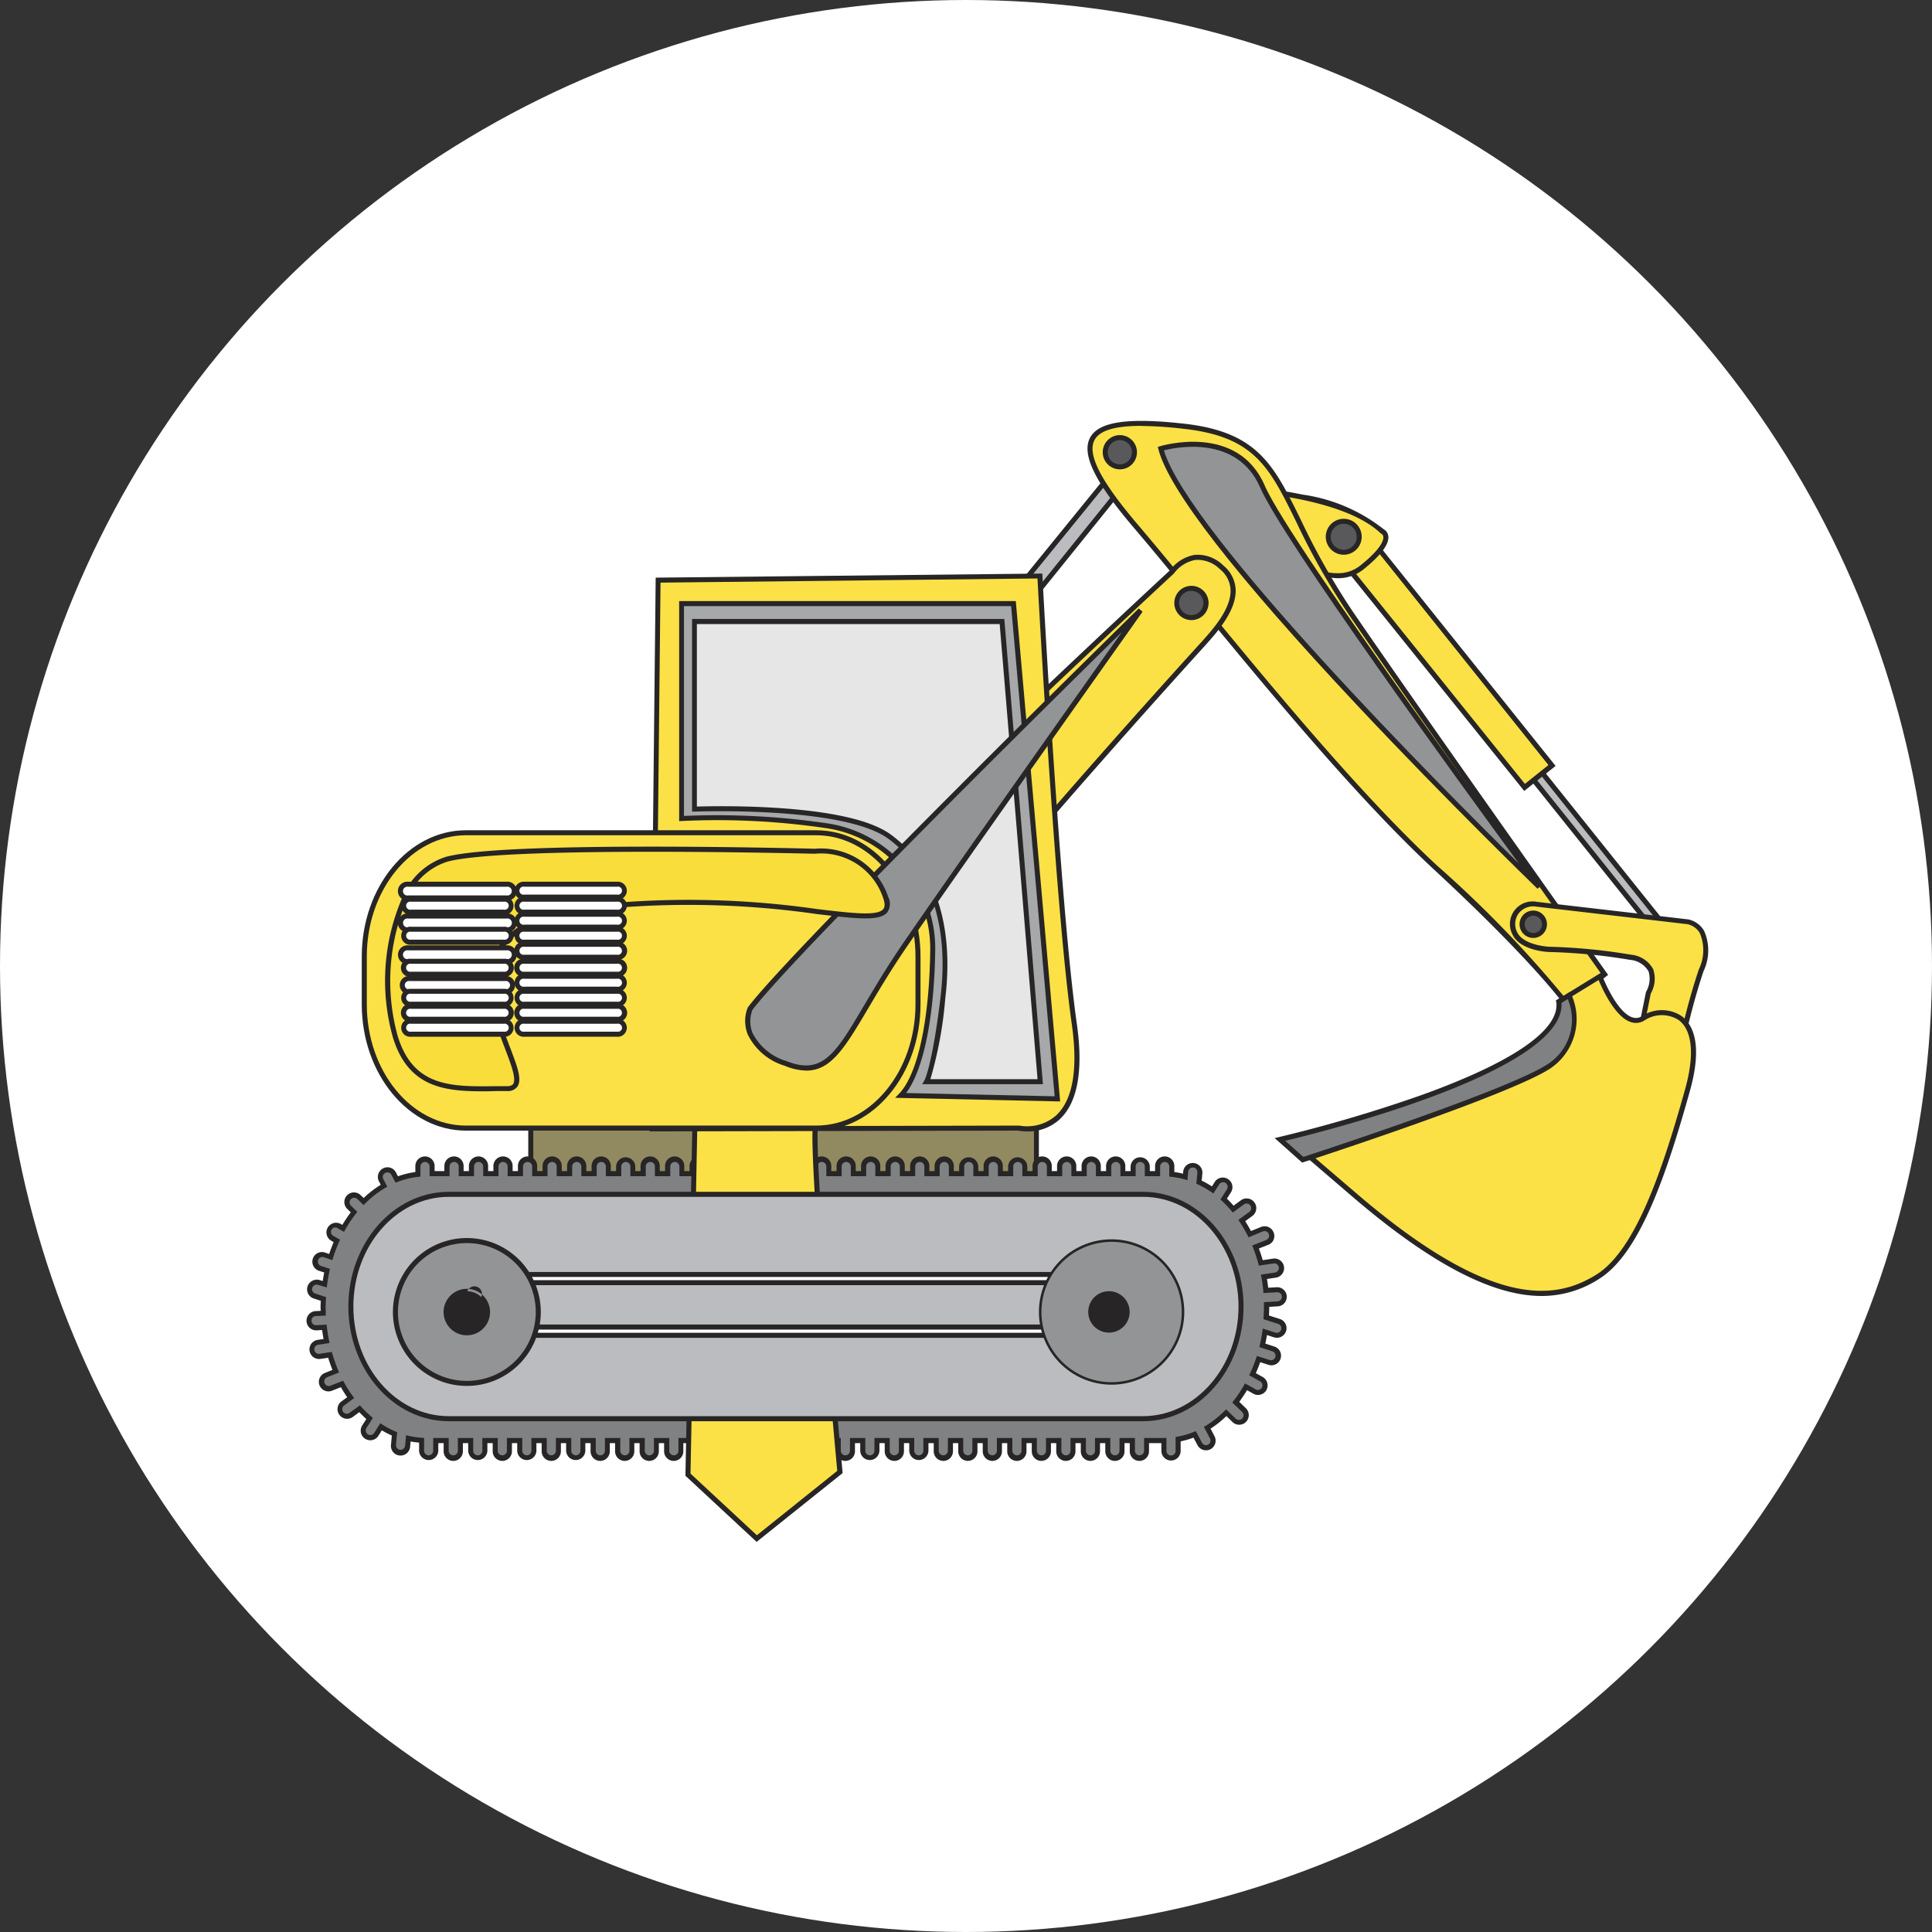 <svg xmlns="http://www.w3.org/2000/svg" xmlns:xlink="http://www.w3.org/1999/xlink" width="104" height="104" viewBox="0 0 104 104"><rect x="0" y="0" width="104" height="104" fill="#333333" stroke="none"/><defs><radialGradient id="a" cx="0.778" cy="0.715" r="0.5" gradientTransform="matrix(0.851, -0.526, -0.526, -0.851, 24.033, 84.586)" gradientUnits="objectBoundingBox"><stop offset="0" stop-color="#434344"/><stop offset="0.02" stop-color="#434344"/><stop offset="0.47" stop-color="#393838"/><stop offset="1" stop-color="#272525"/></radialGradient><radialGradient id="b" cx="0.624" cy="0.657" r="0.5" gradientTransform="matrix(1, 0, 0, -1, 0, 145.557)" xlink:href="#a"/></defs><circle cx="52" cy="52" r="52" fill="#fff"/><g transform="translate(16.493 22.656)"><g transform="translate(0.007 -0.002)"><rect width="27.215" height="8.16" transform="translate(12.073 36.498)" fill="#918a61"/><path d="M115.766,277.32H88.28v-8.43h27.486Zm-27.215-.27H115.5V269.16H88.55Z" transform="translate(-76.343 -232.527)" fill="#272525"/><path d="M53.4,302.646l-.686-.222c.011-.181.022-.364.022-.548v-.143l.6-.034a.383.383,0,0,0-.046-.763l-.6.035q-.037-.372-.1-.728l.618-.092a.383.383,0,0,0-.112-.756l-.676.1a8.665,8.665,0,0,0-.284-.855l.634-.254a.382.382,0,1,0-.285-.709l-.66.27a7.4,7.4,0,0,0-.43-.734l.487-.357a.382.382,0,0,0-.452-.615l-.495.362a6.464,6.464,0,0,0-.511-.541l.289-.454a.383.383,0,1,0-.645-.406l-.238.375a4.975,4.975,0,0,0-.734-.422l.046-.508a.383.383,0,0,0-.761-.069l-.026.293a4.516,4.516,0,0,0-.725-.142v-.414a.383.383,0,1,0-.764,0v.384h-.56v-.384a.381.381,0,0,0-.763,0v.384h-.549v-.384a.383.383,0,1,0-.764,0v.384h-.554v-.384a.383.383,0,1,0-.764,0v.384h-.556v-.384a.383.383,0,1,0-.764,0v.384h-.554v-.384a.383.383,0,1,0-.764,0v.384h-.556v-.384a.381.381,0,0,0-.763,0v.384H38.4v-.384a.383.383,0,1,0-.764,0v.384h-.556v-.384a.381.381,0,0,0-.763,0v.384H35.76v-.384a.383.383,0,1,0-.764,0v.384h-.554v-.384a.383.383,0,1,0-.764,0v.384h-.556v-.384a.383.383,0,1,0-.764,0v.384H31.8v-.384a.383.383,0,1,0-.764,0v.384h-.556v-.384a.383.383,0,1,0-.764,0v.384h-.554v-.384a.383.383,0,1,0-.764,0v.384h-.554v-.384a.383.383,0,1,0-.765,0v.384h-.554v-.384a.383.383,0,1,0-.764,0v.384h-.556v-.384a.381.381,0,0,0-.763,0v.384h-.556v-.384a.383.383,0,1,0-.764,0v.384H22.57v-.384a.383.383,0,1,0-.764,0v.384H21.25v-.384a.383.383,0,1,0-.764,0v.384h-.554v-.384a.383.383,0,1,0-.764,0v.384h-.556v-.384a.381.381,0,0,0-.763,0v.384h-.556v-.384a.383.383,0,1,0-.764,0v.384h-.554v-.384a.383.383,0,1,0-.764,0v.384h-.563v-.384a.383.383,0,1,0-.764,0v.384h-.554v-.384a.383.383,0,1,0-.764,0v.384H12.01v-.384a.383.383,0,1,0-.764,0v.384h-.554v-.384a.383.383,0,1,0-.764,0v.384H9.371v-.384a.383.383,0,1,0-.764,0v.384h-.8v-.384a.383.383,0,1,0-.764,0v.415a4.472,4.472,0,0,0-1.136.27l-.166-.314a.382.382,0,0,0-.676.357l.154.292a5.508,5.508,0,0,0-1.1.851l-.234-.237a.382.382,0,0,0-.531.548l.257.25a7.167,7.167,0,0,0-.586.876l-.234-.135a.382.382,0,1,0-.372.667l.258.145a8.4,8.4,0,0,0-.33.868l-.329-.105a.381.381,0,1,0-.234.725l.368.12q-.078.36-.128.732l-.316-.092a.382.382,0,0,0-.235.726l.483.157c-.007.149-.018.3-.018.446,0,.108.009.214.014.32l-.412.024a.383.383,0,0,0,.047.76l.423-.026c.031.252.069.5.119.74l-.458.069a.383.383,0,0,0,.112.756l.531-.08a7.888,7.888,0,0,0,.311.882l-.518.207a.382.382,0,1,0,.284.709l.572-.227a7.144,7.144,0,0,0,.467.736l-.434.319a.382.382,0,0,0,.452.615l.461-.338a6.156,6.156,0,0,0,.541.525l-.284.445a.383.383,0,0,0,.645.406l.257-.406a4.985,4.985,0,0,0,.721.383l-.051.58a.382.382,0,1,0,.76.068l.037-.406a4.338,4.338,0,0,0,.715.1v.568a.381.381,0,0,0,.763,0v-.55h.553v.55a.383.383,0,1,0,.764,0v-.55h.556v.55a.381.381,0,0,0,.763,0v-.55H11.2v.55a.383.383,0,1,0,.764,0v-.55h.556v.55a.381.381,0,0,0,.763,0v-.55h.556v.55a.383.383,0,1,0,.764,0v-.55h.556v.55a.381.381,0,0,0,.763,0v-.55h.556v.55a.383.383,0,1,0,.764,0v-.55H17.8v.55a.383.383,0,1,0,.764,0v-.55h.556v.55a.381.381,0,0,0,.763,0v-.55h.556v.55a.383.383,0,1,0,.764,0v-.55h.556v.55a.381.381,0,0,0,.763,0v-.55h.556v.55a.383.383,0,1,0,.764,0v-.55h.556v.55a.381.381,0,0,0,.763,0v-.55h.556v.55a.383.383,0,1,0,.764,0v-.55h.554v.55a.383.383,0,1,0,.764,0v-.55h.556v.55a.381.381,0,0,0,.763,0v-.55h.556v.55a.383.383,0,1,0,.764,0v-.55h.556v.55a.381.381,0,0,0,.763,0v-.55h.556v.55a.383.383,0,1,0,.764,0v-.55h.556v.55a.381.381,0,0,0,.763,0v-.55h.556v.55a.383.383,0,1,0,.764,0v-.55h.556v.55a.381.381,0,0,0,.763,0v-.55h.556v.55a.383.383,0,1,0,.764,0v-.55h.561v.55a.383.383,0,1,0,.764,0v-.55h.556v.55a.381.381,0,0,0,.763,0v-.55h.556v.55a.383.383,0,1,0,.764,0v-.55h.556v.55a.381.381,0,0,0,.763,0v-.55h.553v.55a.383.383,0,1,0,.764,0v-.55H45.5v.55a.383.383,0,1,0,.764,0v-.55H47.2v.55a.383.383,0,1,0,.764,0v-.634a4.541,4.541,0,0,0,.891-.26l.27.517a.382.382,0,0,0,.676-.356l-.27-.511a5.555,5.555,0,0,0,1.029-.811l.423.406a.382.382,0,1,0,.53-.549l-.437-.423a7.079,7.079,0,0,0,.55-.822l.456.254a.382.382,0,1,0,.372-.667l-.477-.27a7.626,7.626,0,0,0,.323-.818l.554.178a.381.381,0,1,0,.234-.726l-.591-.187q.081-.357.135-.729l.527.17a.382.382,0,1,0,.235-.726Z" transform="translate(-1.045 -254.165)" fill="#808183"/><path d="M46.543,309.155a.518.518,0,0,1-.518-.519v-.415h-.667v.415a.518.518,0,1,1-1.035,0v-.415H44.04v.415a.518.518,0,1,1-1.035,0v-.415H42.72v.415a.517.517,0,1,1-1.033,0v-.415H41.4v.415a.518.518,0,1,1-1.035,0v-.415h-.285v.415a.517.517,0,1,1-1.033,0v-.415h-.285v.415a.518.518,0,1,1-1.035,0v-.415h-.284v.415a.518.518,0,1,1-1.035,0v-.415h-.285v.415a.517.517,0,1,1-1.033,0v-.415h-.285v.415a.518.518,0,1,1-1.035,0v-.415h-.285v.415a.517.517,0,0,1-1.033,0v-.415h-.285v.415a.518.518,0,1,1-1.035,0v-.415h-.285v.415a.517.517,0,0,1-1.033,0v-.415H29.53v.415a.518.518,0,1,1-1.035,0v-.415H28.21v.415a.517.517,0,0,1-1.033,0v-.415h-.285v.415a.518.518,0,1,1-1.035,0v-.415h-.284v.415a.518.518,0,1,1-1.035,0v-.415h-.285v.415a.517.517,0,0,1-1.033,0v-.415h-.285v.415a.518.518,0,1,1-1.035,0v-.415h-.285v.415a.517.517,0,0,1-1.033,0v-.415h-.291v.415a.518.518,0,1,1-1.035,0v-.415h-.284v.415a.518.518,0,1,1-1.035,0v-.415h-.285v.415a.518.518,0,1,1-1.035,0v-.415h-.284v.415a.518.518,0,1,1-1.035,0v-.415h-.283v.415a.517.517,0,0,1-1.033,0v-.415H13.7v.415a.518.518,0,1,1-1.035,0v-.415h-.283v.415a.517.517,0,0,1-1.033,0v-.415h-.285v.415a.518.518,0,1,1-1.035,0v-.415H9.743v.415a.517.517,0,0,1-1.033,0v-.415H8.424v.415a.518.518,0,1,1-1.035,0v-.415H7.1v.415a.517.517,0,0,1-1.033,0v-.444a4.358,4.358,0,0,1-.458-.062l-.023.256a.518.518,0,1,1-1.03-.092l.043-.483a5.232,5.232,0,0,1-.541-.281l-.18.295a.517.517,0,0,1-.874-.554l.222-.348c-.127-.115-.254-.238-.379-.371l-.365.27a.518.518,0,0,1-.613-.834l.327-.239c-.12-.176-.234-.354-.338-.541l-.462.183a.515.515,0,1,1-.384-.955l.391-.157c-.08-.2-.156-.415-.23-.655l-.415.062a.517.517,0,1,1-.151-1.024l.318-.047c-.03-.157-.055-.319-.077-.484l-.3.018a.519.519,0,0,1-.062-1.036L.77,301.1c0-.064-.007-.128-.007-.193,0-.115.007-.227.012-.335v-.014l-.385-.126a.517.517,0,0,1-.077-.947.509.509,0,0,1,.4-.042l.166.053c.023-.156.05-.311.081-.462l-.252-.082a.517.517,0,1,1,.318-.982l.2.068q.107-.321.243-.64l-.151-.085a.519.519,0,0,1,.5-.907l.118.066a7.185,7.185,0,0,1,.454-.676l-.169-.165a.517.517,0,1,1,.719-.741l.143.135a5.709,5.709,0,0,1,.92-.713l-.095-.18a.518.518,0,0,1,.216-.7.511.511,0,0,1,.394-.038.506.506,0,0,1,.3.253l.111.21a4.554,4.554,0,0,1,.937-.23v-.3a.518.518,0,1,1,1.035,0v.249h.527v-.249a.518.518,0,1,1,1.035,0v.249h.285v-.249a.518.518,0,1,1,1.035,0v.249h.284v-.249a.518.518,0,1,1,1.035,0v.249h.285v-.249a.518.518,0,1,1,1.035,0v.249h.291v-.249a.518.518,0,1,1,1.035,0v.249h.285v-.249a.518.518,0,1,1,1.035,0v.249h.284v-.249a.518.518,0,1,1,1.035,0v.249h.285v-.249a.517.517,0,0,1,1.033,0v.249h.283v-.249a.518.518,0,1,1,1.035,0v.249h.284v-.249a.518.518,0,1,1,1.035,0v.249h.285v-.249a.518.518,0,1,1,1.035,0v.249h.284v-.249a.518.518,0,1,1,1.035,0v.249h.283v-.249a.517.517,0,0,1,1.033,0v.249h.285v-.249a.518.518,0,1,1,1.035,0v.249H25.9v-.249a.518.518,0,1,1,1.036,0v.249h.284v-.249a.518.518,0,1,1,1.035,0v.249h.283v-.249a.518.518,0,1,1,1.035,0v.249h.285v-.249a.518.518,0,1,1,1.035,0v.249h.284v-.249a.518.518,0,1,1,1.035,0v.249H32.5v-.249a.518.518,0,1,1,1.035,0v.249h.281v-.249a.518.518,0,1,1,1.035,0v.249h.285v-.249a.517.517,0,0,1,1.033,0v.249h.285v-.249a.518.518,0,1,1,1.035,0v.249h.285v-.249a.517.517,0,0,1,1.033,0v.249h.283v-.249a.518.518,0,1,1,1.035,0v.249h.284v-.249a.518.518,0,1,1,1.035,0v.249h.285v-.249a.518.518,0,1,1,1.035,0v.249h.284v-.249a.518.518,0,1,1,1.035,0v.249h.285v-.249a.517.517,0,0,1,1.033,0v.249h.285v-.249a.518.518,0,1,1,1.035,0v.3a4.291,4.291,0,0,1,.469.089l.012-.135a.518.518,0,0,1,1.03.093l-.038.415a5.343,5.343,0,0,1,.552.312l.162-.257a.518.518,0,0,1,.874.554l-.23.362c.123.119.243.245.358.377l.395-.289a.521.521,0,0,1,.821.506.517.517,0,0,1-.206.338l-.383.281q.164.257.31.53l.541-.219a.518.518,0,0,1,.676.289.51.51,0,0,1,0,.4.5.5,0,0,1-.283.27l-.508.2q.111.3.207.629l.557-.084a.517.517,0,1,1,.151,1.024l-.48.072c.027.161.049.316.065.471l.472-.027a.515.515,0,0,1,.057,1.028l-.471.027v.015c0,.153-.007.3-.016.452l.587.188a.518.518,0,0,1-.318.986l-.377-.122c-.026.162-.055.314-.087.46l.468.153a.517.517,0,1,1-.318.983l-.427-.135c-.065.189-.143.384-.235.591l.371.207a.519.519,0,0,1,.2.7.507.507,0,0,1-.31.245.512.512,0,0,1-.394-.046l-.341-.191a7.08,7.08,0,0,1-.418.626l.356.345a.519.519,0,0,1,.011.732.5.5,0,0,1-.361.157.5.5,0,0,1-.369-.146l-.329-.318a5.611,5.611,0,0,1-.852.676l.211.406a.518.518,0,0,1-.215.7.509.509,0,0,1-.392.036.514.514,0,0,1-.307-.253l-.216-.406a4.542,4.542,0,0,1-.692.2v.508A.517.517,0,0,1,46.543,309.155Zm-.247-1.217v.7a.247.247,0,1,0,.494,0v-.746l.111-.022a4.351,4.351,0,0,0,.863-.25l.114-.047.331.626a.247.247,0,0,0,.146.12.235.235,0,0,0,.187-.018.247.247,0,0,0,.1-.334l-.329-.623.1-.058a5.424,5.424,0,0,0,1-.791l.095-.093.518.5a.252.252,0,0,0,.177.069.238.238,0,0,0,.17-.073.247.247,0,0,0,0-.352l-.53-.513.076-.1a6.883,6.883,0,0,0,.541-.811l.068-.115.571.319a.243.243,0,0,0,.189.022.239.239,0,0,0,.146-.115.25.25,0,0,0-.095-.338l-.587-.327.053-.114a7.807,7.807,0,0,0,.318-.8l.042-.128.683.22a.246.246,0,1,0,.15-.469l-.7-.229.028-.12c.051-.22.1-.456.135-.718l.024-.158.676.219a.239.239,0,0,0,.188-.016.236.236,0,0,0,.12-.142.246.246,0,0,0-.158-.311l-.788-.254v-.105c.011-.176.022-.358.022-.541v-.27l.732-.042a.246.246,0,0,0,.23-.261.237.237,0,0,0-.08-.169.245.245,0,0,0-.18-.062l-.73.042L51.509,300c-.022-.234-.055-.468-.1-.715l-.026-.135.756-.112a.242.242,0,0,0,.161-.1.247.247,0,0,0-.234-.392l-.792.118-.032-.115a8.427,8.427,0,0,0-.279-.842l-.049-.124.757-.3a.238.238,0,0,0,.135-.135.242.242,0,0,0,0-.189.247.247,0,0,0-.32-.135l-.769.318-.055-.11a7.353,7.353,0,0,0-.422-.722l-.072-.107.591-.433a.246.246,0,0,0,.053-.344.241.241,0,0,0-.161-.1.243.243,0,0,0-.184.045l-.6.437-.081-.1a6.228,6.228,0,0,0-.5-.527l-.081-.077.349-.55a.246.246,0,1,0-.417-.264l-.315.492-.116-.081a4.85,4.85,0,0,0-.714-.406l-.085-.041.055-.6a.247.247,0,0,0-.406-.212.25.25,0,0,0-.088.168l-.041.456-.158-.045a4.2,4.2,0,0,0-.7-.135l-.119-.014v-.541a.247.247,0,1,0-.494,0v.519h-.824v-.519a.246.246,0,1,0-.492,0v.519h-.82v-.519a.247.247,0,1,0-.494,0v.519H42.5v-.519a.247.247,0,1,0-.494,0v.519h-.826v-.519a.247.247,0,1,0-.494,0v.519h-.825v-.519a.247.247,0,1,0-.494,0v.519h-.826v-.519a.246.246,0,1,0-.492,0v.519h-.826v-.519a.247.247,0,1,0-.494,0v.519h-.826v-.519a.246.246,0,0,0-.492,0v.519h-.826v-.519a.247.247,0,1,0-.494,0v.519h-.825v-.519a.247.247,0,1,0-.494,0v.519h-.826v-.519a.247.247,0,1,0-.494,0v.519h-.825v-.519a.247.247,0,1,0-.494,0v.519h-.826v-.519a.247.247,0,1,0-.494,0v.519h-.825v-.519a.247.247,0,1,0-.494,0v.519h-.825v-.519a.247.247,0,0,0-.495,0v.519h-.825v-.519a.247.247,0,1,0-.494,0v.519h-.826v-.519a.246.246,0,0,0-.492,0v.519h-.826v-.519a.247.247,0,1,0-.494,0v.519H21.4v-.519a.247.247,0,1,0-.494,0v.519h-.826v-.519a.247.247,0,1,0-.494,0v.519h-.825v-.519a.247.247,0,1,0-.494,0v.519h-.826v-.519a.246.246,0,1,0-.492,0v.519H16.12v-.519a.247.247,0,1,0-.494,0v.519H14.8v-.519a.247.247,0,1,0-.494,0v.519h-.833v-.519a.247.247,0,1,0-.494,0v.519h-.825v-.519a.247.247,0,1,0-.494,0v.519h-.826v-.519a.247.247,0,1,0-.494,0v.519H9.518v-.519a.247.247,0,1,0-.494,0v.519H8.2v-.519a.247.247,0,1,0-.494,0v.519H6.632v-.519a.247.247,0,1,0-.494,0v.541l-.12.014a4.327,4.327,0,0,0-1.1.27L4.8,294.2l-.222-.422a.247.247,0,1,0-.437.231l.215.406-.112.065a5.441,5.441,0,0,0-1.071.83l-.095.093-.333-.322a.254.254,0,0,0-.177-.07.245.245,0,0,0-.172.074.249.249,0,0,0,0,.35l.345.334-.076.1a6.786,6.786,0,0,0-.575.86l-.066.116-.352-.2a.239.239,0,0,0-.188-.022.244.244,0,0,0-.131.107.249.249,0,0,0,.1.337l.36.2-.05.112a7.817,7.817,0,0,0-.325.853l-.041.135-.46-.154a.249.249,0,0,0-.189.015.241.241,0,0,0-.12.142.249.249,0,0,0,.015.189.246.246,0,0,0,.143.122l.485.158-.027.119c-.05.234-.093.476-.126.721l-.02.161L.627,299.7a.243.243,0,0,0-.189.016.237.237,0,0,0-.12.142.247.247,0,0,0,.158.311l.581.189-.011.222c-.007.105-.012.212-.012.32a1.542,1.542,0,0,0,.008.2v.254L.5,301.38a.242.242,0,0,0-.169.081.25.25,0,0,0-.055.181.246.246,0,0,0,.08.168.249.249,0,0,0,.181.064l.55-.034.015.127c.031.254.07.5.118.729l.028.135-.6.091a.247.247,0,1,0,.073.488l.646-.1.034.112a8.015,8.015,0,0,0,.306.865l.054.128-.646.258a.246.246,0,0,0,.185.456l.676-.27.058.105a7.022,7.022,0,0,0,.457.721l.078.109-.537.4a.249.249,0,0,0-.1.162.246.246,0,0,0,.389.235l.561-.406.081.091a5.84,5.84,0,0,0,.527.513l.089.076-.348.541a.249.249,0,0,0,.076.339.238.238,0,0,0,.185.034.249.249,0,0,0,.157-.108l.329-.521.115.073a4.9,4.9,0,0,0,.7.372l.092.038-.062.676a.247.247,0,0,0,.223.27.239.239,0,0,0,.18-.055.246.246,0,0,0,.089-.166l.05-.563.151.035a4.307,4.307,0,0,0,.692.1l.127.008v.691a.246.246,0,1,0,.492,0v-.686H7.66v.686a.247.247,0,1,0,.494,0v-.686H8.98v.686a.246.246,0,1,0,.492,0v-.686H10.3v.686a.247.247,0,1,0,.494,0v-.686h.826v.686a.246.246,0,1,0,.492,0v-.686h.826v.686a.247.247,0,1,0,.494,0v-.686h.826v.686a.246.246,0,1,0,.492,0v-.686h.826v.686a.247.247,0,1,0,.494,0v-.686h.825v.686a.247.247,0,1,0,.494,0v-.686h.826v.686a.247.247,0,1,0,.494,0v-.686h.825v.686a.247.247,0,1,0,.494,0v-.686h.826v.686a.246.246,0,1,0,.492,0v-.686h.826v.686a.247.247,0,1,0,.494,0v-.686h.826v.686a.246.246,0,1,0,.492,0v-.686h.826v.686a.247.247,0,1,0,.494,0v-.686h.825v.686a.247.247,0,1,0,.494,0v-.686h.826v.686a.246.246,0,1,0,.492,0v-.686h.826v.686a.247.247,0,1,0,.494,0v-.686h.826v.686a.246.246,0,1,0,.492,0v-.686H31.4v.686a.247.247,0,1,0,.494,0v-.686h.826v.686a.246.246,0,1,0,.492,0v-.686h.826v.686a.247.247,0,1,0,.494,0v-.686h.826v.686a.246.246,0,1,0,.492,0v-.686h.826v.686a.247.247,0,1,0,.494,0v-.686h.832v.686a.247.247,0,1,0,.494,0v-.686h.826v.686a.246.246,0,1,0,.492,0v-.686h.826v.686a.247.247,0,1,0,.494,0v-.686h.826v.686a.246.246,0,1,0,.492,0v-.686h.824v.686a.247.247,0,1,0,.494,0v-.686H44.6v.686a.247.247,0,1,0,.494,0v-.686h1.063Z" transform="translate(-0.007 -253.19)" fill="#272525"/><rect width="0.594" height="12.683" transform="matrix(0.781, -0.625, 0.625, 0.781, 64.729, 17.669)" fill="#bbbcbf"/><path d="M485.365,137.194l-8.095-10.113.676-.541,8.095,10.113Zm-7.715-10.071,7.757,9.691.252-.2-7.749-9.688Z" transform="translate(-412.729 -109.428)" fill="#272525"/><path d="M412.81,46.744l9.745,12.118,1.478-1.182-9.95-12.431Z" transform="translate(-356.986 -39.131)" fill="#fbe146"/><path d="M421.41,57.73l-9.9-12.306,1.452-1.7L423.1,56.383Zm-9.55-12.306,9.588,11.926,1.266-1.014-9.758-12.2Z" transform="translate(-355.862 -37.807)" fill="#272525"/><path d="M263.91,17.548,273.191,6.14l.533.756-8.879,11.015Z" transform="translate(-228.222 -5.309)" fill="#bbbcbf"/><path d="M263.47,16.637l-1.2-.465L271.781,4.48l.694.986-.064.08Zm-.755-.583.668.261,8.754-10.859-.372-.527Z" transform="translate(-226.804 -3.874)" fill="#272525"/><path d="M179.984,95.67s-1.209-1.4,1.217-5.032S191.533,76.29,191.533,76.29l2.212,1.431s-8.79,11.542-8.593,12.452S182.206,97.742,179.984,95.67Z" transform="translate(-155.385 -65.973)" fill="#fbe146"/><path d="M180.032,95.034a1.473,1.473,0,0,1-1.021-.433L179,94.591c-.051-.06-1.248-1.519,1.209-5.194,2.4-3.6,10.257-14.247,10.336-14.354l.076-.1,2.441,1.58-.088.116c-3.369,4.422-8.674,11.684-8.568,12.341.166.764-1.653,4.757-3.473,5.792A1.836,1.836,0,0,1,180.032,95.034Zm-.83-.625a1.235,1.235,0,0,0,1.6.124c1.819-1.035,3.465-4.935,3.342-5.5-.037-.172-.135-.627,4.245-6.675,1.905-2.63,3.853-5.2,4.284-5.772l-1.982-1.282c-.811,1.109-7.979,10.84-10.253,14.241S179.134,94.323,179.2,94.409Z" transform="translate(-154.504 -64.805)" fill="#272525"/><path d="M375.5,27.41s5.1.3,7.128,2.244c0,0,.882.361-1.106,1.951s-5.515-1.632-5.515-1.632Z" transform="translate(-324.721 -23.703)" fill="#fbe146"/><path d="M379.137,31.223a4.846,4.846,0,0,1-2.245-.676,11.252,11.252,0,0,1-2.041-1.432l-.032-.03-.549-2.775.174.011a22.145,22.145,0,0,1,2.824.4,9.116,9.116,0,0,1,4.375,1.865.488.488,0,0,1,.246.361c.062.435-.389,1.044-1.346,1.809A2.185,2.185,0,0,1,379.137,31.223Zm-4.07-2.276c.284.249,2.345,2.007,4.072,2.007a1.923,1.923,0,0,0,1.236-.406c1.182-.947,1.266-1.4,1.247-1.555a.208.208,0,0,0-.111-.168l-.02-.009-.019-.016c-1.758-1.681-5.958-2.114-6.867-2.189Z" transform="translate(-323.658 -22.752)" fill="#272525"/><path d="M339.608,30.659s-9.458-13.3-13.653-19.427-3.3-9.454-9.023-10.088-6.534.725-2.569,5.378,10.643,13.3,16.139,18.392,7.086,7.372,7.086,7.372Z" transform="translate(-269.725 -0.862)" fill="#fbe146"/><path d="M336.678,31.61l-.084-.119c-.015-.022-1.651-2.335-7.066-7.349-4.156-3.86-8.966-9.7-12.827-14.393-1.217-1.477-2.358-2.871-3.324-4-2.1-2.464-2.822-3.957-2.353-4.843.457-.86,2.012-1.094,5.044-.757,3.974.44,4.841,2.215,6.292,5.156a37.973,37.973,0,0,0,2.828,4.99c4.145,6.057,13.556,19.291,13.65,19.425l.074.1ZM313.775.269c-1.428,0-2.239.252-2.511.763-.406.763.333,2.206,2.321,4.541.966,1.135,2.112,2.53,3.327,4.007,3.854,4.689,8.655,10.525,12.8,14.366a61.568,61.568,0,0,1,7.019,7.277l1.813-1.451c-.9-1.262-9.629-13.552-13.579-19.325a37.461,37.461,0,0,1-2.847-5.024c-1.452-2.955-2.253-4.583-6.085-5a21.045,21.045,0,0,0-2.258-.15Z" transform="translate(-268.846 0.002)" fill="#272525"/><path d="M151.85,103.653l.371-18.8s-1.186-3.555,6.532-11.393S177.905,55.05,177.905,55.05a1.715,1.715,0,0,1,2.672-.241c1.562,1.359-.23,3.267-.982,4.106s-20.854,22.83-20.906,26.323,1.343,18.267,1.343,18.267l-4.48,3.586Z" transform="translate(-131.316 -46.924)" fill="#fbe146"/><path d="M154.672,106.405l-3.832-3.559.372-18.834c-.1-.352-.878-3.945,6.571-11.507,7.532-7.649,18.747-18.039,19.148-18.409a2.091,2.091,0,0,1,1.321-.822,1.967,1.967,0,0,1,1.542.569,1.788,1.788,0,0,1,.663,1.258c.07,1.147-1,2.334-1.573,2.975l-.06.068-.262.289c-4.824,5.32-20.565,22.916-20.609,25.944-.049,3.447,1.328,18.106,1.343,18.256v.073Zm-3.559-3.676,3.573,3.319,4.327-3.467c-.105-1.129-1.383-14.876-1.336-18.21.045-3.037,14.477-19.28,20.68-26.123l.265-.288.06-.066c.541-.61,1.567-1.743,1.5-2.776a1.5,1.5,0,0,0-.569-1.071,1.71,1.71,0,0,0-1.329-.5,1.861,1.861,0,0,0-1.144.721l-.019.022c-.114.105-11.52,10.663-19.149,18.409-7.542,7.66-6.51,11.224-6.5,11.257l.008.022V84Z" transform="translate(-130.443 -46.059)" fill="#272525"/><path d="M481.4,192.37l8.161.947s1.532.252.7,2.611a33.438,33.438,0,0,0-1.254,5.017l-2.147-1.022.565-2.786a1.209,1.209,0,0,0-.961-1.908,30.667,30.667,0,0,0-4.4-.426s-1.45-.058-1.832-.857A1.088,1.088,0,0,1,481.4,192.37Z" transform="translate(-415.188 -166.346)" fill="#fbe146"/><path d="M488.188,200.22l-2.411-1.143.591-2.912.011-.019a1.385,1.385,0,0,0,.126-1.09,1.268,1.268,0,0,0-1-.618,30.446,30.446,0,0,0-4.373-.423c-.066,0-1.534-.074-1.946-.934a1.217,1.217,0,0,1,1.3-1.767l8.161.947a1.3,1.3,0,0,1,.848.613,2.6,2.6,0,0,1-.032,2.179,34.5,34.5,0,0,0-1.25,4.993Zm-2.1-1.3,1.893.9a34.053,34.053,0,0,1,1.231-4.868,2.365,2.365,0,0,0,.058-1.946,1.025,1.025,0,0,0-.657-.487l-8.156-.947a.986.986,0,0,0-.955.38.974.974,0,0,0-.069,1c.344.713,1.7.779,1.711.78a30.932,30.932,0,0,1,4.418.429,1.515,1.515,0,0,1,1.191.775,1.6,1.6,0,0,1-.128,1.314Z" transform="translate(-414.264 -165.423)" fill="#272525"/><path d="M408.51,221.13s1.133,3,2.338,2.256,3.559-.349,2.383,3.86-2.642,8.7-4.847,10.065-5.643,1.96-13.027-4.36l-3.467-2.975s3.883-1.112,6.177-1.974,9.017-2.84,8.238-5.512l.354-.219Z" transform="translate(-338.895 -191.226)" fill="#fbe146"/><path d="M403.6,237.046c-2.216,0-5.354-1.217-10.109-5.281l-3.658-3.136.241-.069c.039-.011,3.9-1.121,6.168-1.972.27-.1.606-.22.989-.356,2.733-.964,7.818-2.759,7.167-4.991l-.03-.1,2.434-1.5.058.154c0,.019.748,1.955,1.613,2.25a.59.59,0,0,0,.527-.062,1.929,1.929,0,0,1,2.141,0c.59.444,1.145,1.5.444,4.011-1.248,4.463-2.7,8.79-4.908,10.142A5.668,5.668,0,0,1,403.6,237.046Zm-13.211-8.3,3.278,2.809c7.395,6.329,10.76,5.647,12.867,4.348s3.555-5.574,4.789-9.987c.515-1.845.394-3.166-.345-3.722a1.682,1.682,0,0,0-1.836.014.857.857,0,0,1-.756.089c-.84-.287-1.517-1.773-1.719-2.26l-1.984,1.217c.556,2.434-4.584,4.242-7.362,5.223-.383.135-.713.252-.983.353C394.389,227.573,391.272,228.492,390.386,228.749Z" transform="translate(-337.113 -189.937)" fill="#272525"/><path d="M401.945,232.549c-2.262,1.452-13.22,5-13.22,5L387.5,236.46s15.484-3.573,15.009-7.413l.541-.337A3.052,3.052,0,0,1,401.945,232.549Z" transform="translate(-335.098 -197.781)" fill="#808183"/><path d="M386.868,236.464l-1.478-1.319.254-.059a77.25,77.25,0,0,0,7.672-2.264c4.92-1.774,7.422-3.505,7.236-5l-.011-.085.751-.464.064.135a3.208,3.208,0,0,1-1.159,4.01c-2.252,1.446-12.8,4.878-13.253,5.023Zm-.91-1.174.975.868c.964-.315,10.989-3.6,13.117-4.968h0a2.845,2.845,0,0,0,1.117-3.527l-.338.208C401.065,231.524,388.026,234.8,385.958,235.291Z" transform="translate(-333.274 -196.536)" fill="#272525"/><path d="M319.348,7a.787.787,0,1,1-1.106-.116A.787.787,0,0,1,319.348,7Z" transform="translate(-274.953 -5.798)" fill="#59595b"/><path d="M317.859,7.531a.921.921,0,1,1,.575-.2A.921.921,0,0,1,317.859,7.531Zm0-1.573a.652.652,0,1,0,.51.243h0a.65.65,0,0,0-.511-.243Z" transform="translate(-274.079 -4.92)" fill="#272525"/><path d="M347.838,67a.787.787,0,1,1-1.106-.116A.787.787,0,0,1,347.838,67Z" transform="translate(-299.59 -57.684)" fill="#59595b"/><path d="M346.335,67.514a.922.922,0,1,1,.576-.2A.922.922,0,0,1,346.335,67.514Zm0-1.573a.642.642,0,0,0-.406.135.653.653,0,1,0,.406-.135Z" transform="translate(-298.702 -56.788)" fill="#272525"/><path d="M408.207,40.27a.833.833,0,1,1-.558-.31.833.833,0,0,1,.558.31Z" transform="translate(-351.72 -34.551)" fill="#59595b"/><path d="M406.727,40.923a.967.967,0,1,1,.6-.211A.967.967,0,0,1,406.727,40.923Zm0-1.665a.7.7,0,1,0,.541.261.7.7,0,0,0-.541-.261Z" transform="translate(-350.89 -33.716)" fill="#272525"/><path d="M484.985,196.227a.6.6,0,1,1-.374-.271A.6.6,0,0,1,484.985,196.227Z" transform="translate(-418.437 -169.443)" fill="#59595b"/><path d="M483.609,196.413a.737.737,0,1,1,.626-1.124h0a.737.737,0,0,1-.626,1.124Zm0-1.2a.467.467,0,1,0,.4.22h0a.467.467,0,0,0-.4-.214Z" transform="translate(-417.572 -168.577)" fill="#272525"/><path d="M226.872,211.262a1.459,1.459,0,1,1-.906-.655A1.46,1.46,0,0,1,226.872,211.262Z" transform="translate(-193.854 -182.093)" fill="url(#a)"/><path d="M137.958,62.018l-.308,29.539,19.718-.042s3.922.9,2.993-5.611-1.853-24.1-1.853-24.1Z" transform="translate(-119.036 -53.442)" fill="#fbe146"/><path d="M156.964,90.821a2.4,2.4,0,0,1-.484-.045l-19.84.043.319-29.809,20.811-.22.007.135c.009.176.937,17.657,1.851,24.092.36,2.526.043,4.264-.937,5.165A2.513,2.513,0,0,1,156.964,90.821ZM137.219,61.278l-.306,29.27,19.6-.042h.015a2.38,2.38,0,0,0,1.98-.541c.909-.837,1.194-2.5.849-4.925-.875-6.152-1.758-22.367-1.846-23.986Z" transform="translate(-118.163 -52.569)" fill="#272525"/><path d="M149.29,72.75V84.322a40.338,40.338,0,0,1,7.683.371,6.667,6.667,0,0,1,5.833,6.762c-.046,3.475-.6,6.618-1.713,7.776l8.424.184-2.36-26.664Z" transform="translate(-129.102 -62.912)" fill="#a6a8aa"/><path d="M168.849,98.684l-8.882-.195.212-.222c1-1.041,1.623-3.914,1.676-7.685a6.551,6.551,0,0,0-5.72-6.626,40.05,40.05,0,0,0-7.653-.368l-.142.008V71.75h18.121Zm-8.286-.453,7.99.176L166.21,72.02H148.6V83.315a40.5,40.5,0,0,1,7.573.379,6.814,6.814,0,0,1,5.95,6.9c-.057,3.6-.636,6.409-1.57,7.641Z" transform="translate(-128.281 -62.047)" fill="#272525"/><path d="M65.569,313.931c0,3.335-2.36,6.038-5.274,6.038H22.934c-2.912,0-5.274-2.7-5.274-6.038s2.358-6.041,5.274-6.041H60.3C63.209,307.89,65.569,310.595,65.569,313.931Z" transform="translate(-15.273 -266.253)" fill="#bbbcbf"/><path d="M59.439,319.239H22.069c-2.975,0-5.409-2.77-5.409-6.173s2.425-6.176,5.409-6.176h37.37c2.975,0,5.409,2.771,5.409,6.176S62.414,319.239,59.439,319.239ZM22.069,307.16c-2.832,0-5.139,2.649-5.139,5.906s2.3,5.9,5.139,5.9h37.37c2.83,0,5.139-2.648,5.139-5.9s-2.3-5.906-5.139-5.906Z" transform="translate(-14.408 -265.388)" fill="#272525"/><path d="M89.45,342.835v-.222H52.644v-2.381H89.228v2.6h.222v0h.222V339.79H52.2v3.266H89.671v-.22Z" transform="translate(-45.142 -293.839)" fill="#fff"/><path d="M88.942,342.334H51.2V338.79H88.942Zm-37.471-.27H88.227v-.173H51.644v-2.659H88.5v2.381h.173V339.06H51.47Zm.444-.444H88.227V339.5H51.914Z" transform="translate(-44.277 -292.974)" fill="#272525"/><path d="M52.807,173.195c0,3.681-2.45,6.664-5.474,6.664H28.478c-3.022,0-5.478-2.983-5.478-6.664v-2.569c0-3.682,2.452-6.666,5.474-6.666H47.332c3.024,0,5.474,2.983,5.474,6.666Z" transform="translate(-19.891 -141.787)" fill="#fbe146"/><path d="M46.468,179.13H27.613c-3.093,0-5.613-3.047-5.613-6.8v-2.569c0-3.75,2.515-6.8,5.608-6.8H46.468c3.093,0,5.609,3.051,5.609,6.8v2.569C52.077,176.083,49.56,179.13,46.468,179.13Zm-18.854-15.9c-2.944,0-5.343,2.929-5.343,6.53v2.569c0,3.6,2.394,6.529,5.338,6.529H46.468c2.944,0,5.339-2.929,5.339-6.529v-2.569c0-3.6-2.395-6.53-5.339-6.53Z" transform="translate(-19.026 -140.922)" fill="#272525"/><path d="M299.739,330.145a3.845,3.845,0,1,1-3.845-3.845,3.845,3.845,0,0,1,3.845,3.845Z" transform="translate(-252.556 -282.174)" fill="#929496"/><path d="M295.462,333.615a3.912,3.912,0,1,1,3.912-3.912A3.912,3.912,0,0,1,295.462,333.615Zm0-7.688a3.777,3.777,0,1,0,3.777,3.777,3.777,3.777,0,0,0-3.777-3.777Z" transform="translate(-252.124 -281.732)" fill="#272525"/><path d="M313.4,347.6a1.114,1.114,0,1,1-1.114-1.114A1.114,1.114,0,0,1,313.4,347.6Z" transform="translate(-269.091 -299.633)" fill="url(#b)"/><path d="M43.089,330.145a3.845,3.845,0,1,1-3.845-3.845A3.845,3.845,0,0,1,43.089,330.145Z" transform="translate(-30.614 -282.174)" fill="#929496"/><path d="M38.38,333.25a3.98,3.98,0,1,1,3.98-3.979A3.98,3.98,0,0,1,38.38,333.25Zm0-7.688a3.709,3.709,0,1,0,3.709,3.709A3.709,3.709,0,0,0,38.38,325.562Z" transform="translate(-29.749 -281.3)" fill="#272525"/><path d="M154.42,79.87v10.1s8.029-.33,10.508,1.481c2.406,1.758,3.332,4.908,2.87,8.7s-.88,4.49-.88,4.49h6.115L170.975,79.87Z" transform="translate(-133.538 -69.069)" fill="#e6e6e7"/><path d="M172.349,103.912h-6.5l.123-.206s.414-.757.861-4.436c.472-3.86-.529-6.9-2.814-8.576-2.413-1.758-10.341-1.458-10.422-1.455h-.135V78.87h16.809Zm-6.058-.27h5.769l-2.039-24.5h-16.3v9.825c.5-.015,2.248-.055,4.192.066,3.1.192,5.205.676,6.254,1.446,2.368,1.731,3.406,4.868,2.924,8.828A21.678,21.678,0,0,1,166.291,103.642Z" transform="translate(-132.708 -68.204)" fill="#272525"/><path d="M57.809,347.6a1.113,1.113,0,1,1-.326-.788A1.114,1.114,0,0,1,57.809,347.6Z" transform="translate(-48.065 -299.633)" fill="#272525"/><path d="M55.831,348.019a1.25,1.25,0,1,1,1.248-1.248A1.25,1.25,0,0,1,55.831,348.019Zm0-2.227a.406.406,0,1,0,0-.005Z" transform="translate(-47.2 -298.794)" fill="#272525"/><path d="M196.785,75.39s-18.482,18.1-21.014,21.449c0,0-.878,1.846,1.907,2.952s3.175-1.623,6.4-6.329S196.785,75.39,196.785,75.39Z" transform="translate(-151.889 -65.195)" fill="#929496"/><path d="M177.907,99.557a3.193,3.193,0,0,1-1.171-.26,3.256,3.256,0,0,1-1.987-1.681,1.949,1.949,0,0,1,0-1.455l.015-.023c2.515-3.312,20.846-21.28,21.031-21.459l.206.179c-.095.135-9.527,13.418-12.712,18.064-.844,1.233-1.481,2.31-2.042,3.259C180,98.285,179.249,99.557,177.907,99.557ZM175,96.289A1.716,1.716,0,0,0,175,97.522a3.008,3.008,0,0,0,1.834,1.524c1.945.774,2.645-.406,4.181-3.006.564-.947,1.2-2.028,2.051-3.274,2.606-3.805,9.4-13.4,11.83-16.827C190.906,79.862,177.168,93.435,175,96.289Z" transform="translate(-150.996 -64.581)" fill="#272525"/><path d="M340.06,9.524s4.031-1.271,5.463,2.035,14.908,21.564,14.908,21.564S341.384,14.708,340.06,9.524Z" transform="translate(-294.074 -8.028)" fill="#929496"/><path d="M359.3,32.4c-.047-.046-4.82-4.667-9.693-9.861-6.555-6.986-10.16-11.63-10.714-13.8l-.031-.124.122-.038c.042-.014,4.164-1.27,5.628,2.11,1.409,3.255,14.757,21.355,14.892,21.541ZM339.189,8.8c1.337,4.473,14.961,18.154,19.108,22.242-3.156-4.306-12.724-17.453-13.929-20.248C343.133,7.961,339.87,8.628,339.189,8.8Z" transform="translate(-293.036 -7.211)" fill="#272525"/><path d="M55.273,170.625s-16.713-.437-19.791.441-3.684,6.478-2.73,9.56,3.4,2.784,6.01,2.775-5.929-8.464,4.423-9.727,16.838,1.961,15.957-.553A3.686,3.686,0,0,0,55.273,170.625Z" transform="translate(-27.966 -147.457)" fill="#f9dd3a"/><path d="M36.568,182.667c-2.1,0-4.006-.239-4.824-2.882a11.248,11.248,0,0,1,.6-7.769,3.73,3.73,0,0,1,2.222-1.961c3.06-.874,19.142-.464,19.83-.446h.078a3.8,3.8,0,0,1,3.922,2.583.822.822,0,0,1-.043.838c-.406.5-1.678.346-3.8.095a48.643,48.643,0,0,0-12.232-.2c-2.434.3-4.027,1.035-4.724,2.188-.937,1.554-.145,3.638.434,5.159.388,1.021.676,1.758.406,2.145a.632.632,0,0,1-.554.237h-.617C37.032,182.663,36.8,182.667,36.568,182.667Zm9.124-12.894c-4.568,0-9.527.108-11.05.541a3.475,3.475,0,0,0-2.06,1.83A11.129,11.129,0,0,0,32,179.708c.847,2.738,2.891,2.714,5.259,2.684h.621c.25,0,.311-.091.331-.119.185-.27-.116-1.059-.434-1.893-.6-1.585-1.417-3.739-.417-5.405.752-1.247,2.363-2,4.922-2.317a48.75,48.75,0,0,1,12.3.2c1.885.224,3.246.385,3.553,0,.095-.118.095-.307,0-.58a3.512,3.512,0,0,0-3.667-2.4h-.08C54.309,169.878,50.19,169.773,45.692,169.773Z" transform="translate(-27.088 -146.576)" fill="#272525"/><path d="M43.513,184.808a.4.4,0,0,1-.422.368H37.8a.372.372,0,1,1,0-.737h5.289A.406.406,0,0,1,43.513,184.808Z" transform="translate(-32.326 -159.493)" fill="#fff"/><path d="M42.265,184.454H36.976a.506.506,0,1,1,0-1.007h5.289a.506.506,0,1,1,0,1.007Zm-5.289-.737a.238.238,0,1,0,0,.467h5.289a.238.238,0,1,0,0-.467Z" transform="translate(-31.5 -158.637)" fill="#272525"/><path d="M44.422,190.747a.376.376,0,0,1-.4.348H39.031a.352.352,0,1,1,0-.7h4.994A.376.376,0,0,1,44.422,190.747Z" transform="translate(-33.407 -164.647)" fill="#fff"/><path d="M43.2,190.394H38.2a.485.485,0,1,1,0-.967H43.2a.485.485,0,1,1,0,.967Zm-4.994-.7a.218.218,0,1,0,0,.426H43.2a.218.218,0,1,0,0-.426Z" transform="translate(-32.579 -163.808)" fill="#272525"/><path d="M43.546,197.472a.406.406,0,0,1-.422.369H37.836a.372.372,0,1,1,0-.738h5.289a.406.406,0,0,1,.422.369Z" transform="translate(-32.36 -170.445)" fill="#fff"/><path d="M42.212,197.111H36.923a.507.507,0,1,1,0-1.009h5.289a.507.507,0,1,1,0,1.009Zm-5.289-.738a.238.238,0,1,0,0,.468h5.289a.239.239,0,1,0,0-.468Z" transform="translate(-31.447 -169.581)" fill="#272525"/><path d="M44.422,202.747a.376.376,0,0,1-.4.348H39.031a.352.352,0,1,1,0-.7h4.994A.376.376,0,0,1,44.422,202.747Z" transform="translate(-33.407 -175.024)" fill="#fff"/><path d="M43.2,202.344H38.2a.485.485,0,1,1,0-.967H43.2a.485.485,0,1,1,0,.967Zm-4.994-.7a.218.218,0,1,0,0,.426H43.2a.218.218,0,1,0,0-.426Z" transform="translate(-32.579 -174.142)" fill="#272525"/><path d="M43.5,210.127a.406.406,0,0,1-.422.371H37.793a.373.373,0,1,1,0-.74h5.289a.406.406,0,0,1,.422.369Z" transform="translate(-32.317 -181.389)" fill="#fff"/><path d="M42.256,209.777H36.967a.507.507,0,1,1,0-1.01h5.289a.507.507,0,1,1,0,1.01Zm-5.289-.74a.239.239,0,1,0,0,.469h5.289a.239.239,0,1,0,0-.469Z" transform="translate(-31.491 -180.533)" fill="#272525"/><path d="M89.532,184.747a.376.376,0,0,1-.4.348H84.141a.352.352,0,1,1,0-.7h4.994A.376.376,0,0,1,89.532,184.747Z" transform="translate(-72.417 -159.459)" fill="#fff"/><path d="M88.306,184.414H83.312a.485.485,0,1,1,0-.967h4.994a.485.485,0,1,1,0,.967Zm-4.994-.7a.218.218,0,1,0,0,.426h4.994a.218.218,0,1,0,0-.426Z" transform="translate(-71.588 -158.637)" fill="#272525"/><path d="M89.532,190.747a.376.376,0,0,1-.4.348H84.141a.352.352,0,1,1,0-.7h4.994A.376.376,0,0,1,89.532,190.747Z" transform="translate(-72.417 -164.647)" fill="#fff"/><path d="M88.306,190.394H83.312a.485.485,0,1,1,0-.967h4.994a.485.485,0,1,1,0,.967Zm-4.994-.7a.218.218,0,1,0,0,.426h4.994a.218.218,0,1,0,0-.426Z" transform="translate(-71.588 -163.808)" fill="#272525"/><path d="M89.532,196.756a.376.376,0,0,1-.4.349H84.141a.352.352,0,1,1,0-.7h4.994A.376.376,0,0,1,89.532,196.756Z" transform="translate(-72.417 -169.844)" fill="#fff"/><path d="M88.306,196.374H83.312a.485.485,0,1,1,0-.967h4.994a.485.485,0,1,1,0,.967Zm-4.994-.7a.218.218,0,1,0,0,.426h4.994a.218.218,0,1,0,0-.426Z" transform="translate(-71.588 -168.98)" fill="#272525"/><path d="M89.532,202.747a.376.376,0,0,1-.4.348H84.141a.352.352,0,1,1,0-.7h4.994A.376.376,0,0,1,89.532,202.747Z" transform="translate(-72.417 -175.024)" fill="#fff"/><path d="M88.306,202.344H83.312a.485.485,0,1,1,0-.967h4.994a.485.485,0,1,1,0,.967Zm-4.994-.7a.218.218,0,1,0,0,.426h4.994a.218.218,0,1,0,0-.426Z" transform="translate(-71.588 -174.142)" fill="#272525"/><path d="M89.565,208.752a.376.376,0,0,1-.4.349H84.173a.352.352,0,1,1,0-.7h4.994A.376.376,0,0,1,89.565,208.752Z" transform="translate(-72.45 -180.217)" fill="#fff"/><path d="M88.253,208.321H83.259a.487.487,0,1,1,0-.968h4.994a.487.487,0,1,1,0,.968Zm-4.994-.7a.218.218,0,1,0,0,.427h4.994a.218.218,0,1,0,0-.427Z" transform="translate(-71.535 -179.309)" fill="#272525"/><path d="M44.455,215.462a.376.376,0,0,1-.4.349H39.063a.352.352,0,1,1,0-.7h4.994A.376.376,0,0,1,44.455,215.462Z" transform="translate(-33.44 -186.02)" fill="#fff"/><path d="M43.143,215.081H38.149a.487.487,0,1,1,0-.968h4.994a.487.487,0,1,1,0,.968Zm-4.994-.7a.218.218,0,1,0,0,.427h4.994a.218.218,0,1,0,0-.427Z" transform="translate(-32.526 -185.155)" fill="#272525"/><path d="M44.059,222.325a.384.384,0,0,1-.406.356H38.535a.36.36,0,1,1,0-.713h5.119A.384.384,0,0,1,44.059,222.325Z" transform="translate(-32.971 -191.948)" fill="#fff"/><path d="M42.826,221.96H37.708a.494.494,0,1,1,0-.983h5.119a.494.494,0,1,1,0,.983Zm-5.119-.711a.226.226,0,1,0,0,.442h5.119a.226.226,0,1,0,0-.442Z" transform="translate(-32.144 -191.092)" fill="#272525"/><path d="M44.422,227.416a.376.376,0,0,1-.4.349H39.031a.352.352,0,1,1,0-.7h4.994A.376.376,0,0,1,44.422,227.416Z" transform="translate(-33.407 -196.358)" fill="#fff"/><path d="M43.2,227.044H38.2a.485.485,0,1,1,0-.967H43.2a.485.485,0,1,1,0,.967Zm-4.994-.7a.218.218,0,1,0,0,.426H43.2a.218.218,0,1,0,0-.426Z" transform="translate(-32.579 -195.502)" fill="#272525"/><path d="M44.455,233.392a.376.376,0,0,1-.4.349H39.063a.352.352,0,1,1,0-.7h4.994a.376.376,0,0,1,.4.349Z" transform="translate(-33.44 -201.525)" fill="#fff"/><path d="M43.143,233.011H38.149a.487.487,0,1,1,0-.968h4.994a.487.487,0,1,1,0,.968Zm-4.994-.7a.218.218,0,1,0,0,.427h4.994a.218.218,0,1,0,0-.427Z" transform="translate(-32.526 -200.66)" fill="#272525"/><path d="M44.422,239.376a.376.376,0,0,1-.4.349H39.031a.352.352,0,1,1,0-.7h4.994A.375.375,0,0,1,44.422,239.376Z" transform="translate(-33.407 -206.701)" fill="#fff"/><path d="M43.2,239H38.2a.485.485,0,1,1,0-.967H43.2a.485.485,0,1,1,0,.967Zm-4.994-.7a.218.218,0,1,0,0,.426H43.2a.218.218,0,1,0,0-.426Z" transform="translate(-32.579 -205.845)" fill="#272525"/><path d="M89.565,215.462a.376.376,0,0,1-.4.349H84.173a.352.352,0,1,1,0-.7h4.994A.376.376,0,0,1,89.565,215.462Z" transform="translate(-72.45 -186.02)" fill="#fff"/><path d="M88.253,215.081H83.259a.487.487,0,1,1,0-.968h4.994a.487.487,0,1,1,0,.968Zm-4.994-.7a.218.218,0,1,0,0,.427h4.994a.218.218,0,1,0,0-.427Z" transform="translate(-71.535 -185.155)" fill="#272525"/><path d="M89.532,221.437a.376.376,0,0,1-.4.348H84.141a.352.352,0,1,1,0-.7h4.994A.376.376,0,0,1,89.532,221.437Z" transform="translate(-72.417 -191.187)" fill="#fff"/><path d="M88.306,221.064H83.312a.485.485,0,1,1,0-.967h4.994a.485.485,0,1,1,0,.967Zm-4.994-.7a.218.218,0,1,0,0,.426h4.994a.218.218,0,1,0,0-.426Z" transform="translate(-71.588 -190.331)" fill="#272525"/><path d="M89.532,227.416a.376.376,0,0,1-.4.349H84.141a.352.352,0,1,1,0-.7h4.994A.376.376,0,0,1,89.532,227.416Z" transform="translate(-72.417 -196.358)" fill="#fff"/><path d="M88.306,227.044H83.312a.485.485,0,1,1,0-.967h4.994a.485.485,0,1,1,0,.967Zm-4.994-.7a.218.218,0,1,0,0,.426h4.994a.218.218,0,1,0,0-.426Z" transform="translate(-71.588 -195.502)" fill="#272525"/><path d="M89.565,233.392a.376.376,0,0,1-.4.349H84.173a.352.352,0,1,1,0-.7h4.994a.376.376,0,0,1,.4.349Z" transform="translate(-72.45 -201.525)" fill="#fff"/><path d="M88.253,233.011H83.259a.487.487,0,1,1,0-.968h4.994a.487.487,0,1,1,0,.968Zm-4.994-.7a.218.218,0,1,0,0,.427h4.994a.218.218,0,1,0,0-.427Z" transform="translate(-71.535 -200.66)" fill="#272525"/><path d="M89.532,239.376a.376.376,0,0,1-.4.349H84.141a.352.352,0,1,1,0-.7h4.994A.375.375,0,0,1,89.532,239.376Z" transform="translate(-72.417 -206.701)" fill="#fff"/><path d="M88.306,239H83.312a.485.485,0,1,1,0-.967h4.994a.485.485,0,1,1,0,.967Zm-4.994-.7a.218.218,0,1,0,0,.426h4.994a.218.218,0,1,0,0-.426Z" transform="translate(-71.588 -205.845)" fill="#272525"/></g></g></svg>